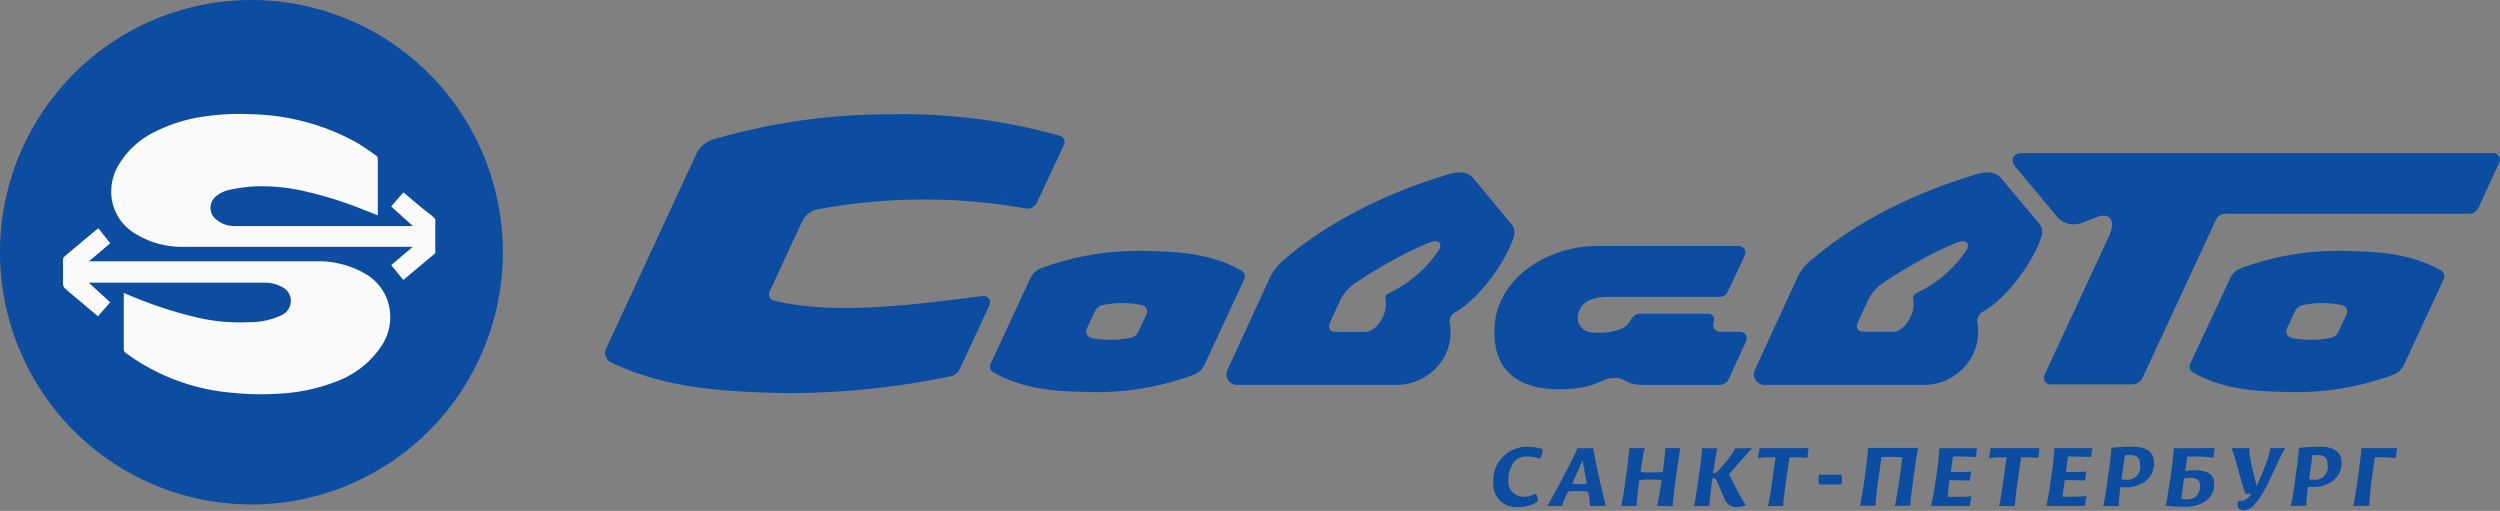 <svg width="230" height="47" viewBox="0 0 230 47" fill="none" xmlns="http://www.w3.org/2000/svg"><rect x="0" y="0" width="230" height="47" fill="#808080" stroke="none"/><circle cx="23" cy="23" r="22" fill="#FAFAFA"/><path d="M114.216 24.9c-2.549-1.471-5.45-1.75-8.344-1.797a25.795 25.795 0 0 0-10.142 1.594 1.795 1.795 0 0 0-.934.896l-3.657 7.875a.605.605 0 0 0 .029.56.617.617 0 0 0 .227.227c2.55 1.472 5.45 1.75 8.344 1.797a25.788 25.788 0 0 0 10.143-1.594c.411-.172.743-.49.933-.895l3.658-7.875a.62.62 0 0 0-.03-.561.62.62 0 0 0-.227-.226zm-8.736 4.016l-.676 1.438-.088.184a.978.978 0 0 1-.676.535 8.768 8.768 0 0 1-2.029.183 8.145 8.145 0 0 1-1.623-.169.616.616 0 0 1-.46-.597.62.62 0 0 1 .055-.258l.676-1.438.088-.183a.975.975 0 0 1 .676-.536 8.87 8.87 0 0 1 2.028-.183 8.086 8.086 0 0 1 1.623.17.618.618 0 0 1 .467.597.622.622 0 0 1-.061.257zm-15.078-1.682c-5.808.72-13.523 1.831-19.223.414a.593.593 0 0 1-.43-.567.597.597 0 0 1 .051-.247l2.989-6.444a2.034 2.034 0 0 1 1.622-1.167 53.463 53.463 0 0 1 18.973-.04.944.944 0 0 0 1.008-.536l2.508-5.352a.593.593 0 0 0-.385-.8 53.134 53.134 0 0 0-15.504-1.981 57.877 57.877 0 0 0-16.14 2.238 2.587 2.587 0 0 0-1.785 1.357l-8.337 17.995a.939.939 0 0 0 .473 1.235c4.977 2.428 10.616 2.713 16.092 2.828a73.264 73.264 0 0 0 15.038-1.532 1.196 1.196 0 0 0 .967-.72l2.705-5.826a.592.592 0 0 0-.622-.855zm69.67 3.29h-1.852a.619.619 0 0 1-.599-.556.62.62 0 0 1 .038-.292v-.054a.553.553 0 0 0-.041-.51.54.54 0 0 0-.446-.25h-6.309a1.007 1.007 0 0 0-.811.522 1.785 1.785 0 0 1-1.021.916 6.028 6.028 0 0 1-2.637.271 1.35 1.35 0 0 1-1.24-1.196c-.024-.208 0-.418.07-.615.406-1.268 1.677-1.451 2.847-1.451h10.142a.79.79 0 0 0 .724-.428l1.588-3.391a.611.611 0 0 0-.547-.862h-13.016c-4.584 0-9.216 2.93-9.466 7.462-.21 4.07 2.278 5.718 5.909 5.718s3.76-1.051 5.153-1.031c1.115 0 .939.637 2.704.637h6.958a.95.95 0 0 0 .859-.617l1.561-3.391a.62.62 0 0 0-.568-.882zm-20.953-9.829l-3.577-4.3c-.562-.679-1.481-.59-2.238-.367-5.41 1.588-10.88 4.24-14.876 7.618a5.327 5.327 0 0 0-1.663 2.035l-3.847 8.37a.966.966 0 0 0 .074.913.966.966 0 0 0 .798.444h14.51a5.057 5.057 0 0 0 2.7-.676 5.077 5.077 0 0 0 1.938-2.004 4.814 4.814 0 0 0 .467-2.842 1.009 1.009 0 0 1 .521-1.194c2.028-1.146 4.428-4.266 5.307-6.783a1.32 1.32 0 0 0-.114-1.214zm-6.715 2.252a11.213 11.213 0 0 1-4.523 3.968c-.345.15-.494.285-.406.726.244 1.255-.886 2.896-1.832 2.896h-2.705c-.629 0-.784-.413-.548-.936l.927-2A4.063 4.063 0 0 1 124.764 26c1.69-1.174 5.301-3.236 7.039-3.772.534-.156.899.244.601.712v.007zm92.194 1.953c-2.549-1.471-5.45-1.75-8.344-1.797a25.791 25.791 0 0 0-10.142 1.594 1.793 1.793 0 0 0-.933.896l-3.685 7.875a.604.604 0 0 0-.055.25.624.624 0 0 0 .305.536c2.549 1.473 5.449 1.75 8.343 1.798a25.788 25.788 0 0 0 10.143-1.594c.411-.172.743-.49.933-.895l3.658-7.875a.603.603 0 0 0 .054-.251.618.618 0 0 0-.277-.536zm-8.709 4.016l-.676 1.438-.088.184a.978.978 0 0 1-.676.535 8.768 8.768 0 0 1-2.029.183 8.145 8.145 0 0 1-1.623-.169.61.61 0 0 1-.401-.332.62.62 0 0 1-.004-.523l.676-1.438.088-.183a.967.967 0 0 1 .676-.536 8.87 8.87 0 0 1 2.028-.183 8.086 8.086 0 0 1 1.623.17.622.622 0 0 1 .402.332.62.62 0 0 1 .004.522z" fill="#0C4DA2"/><path d="M229.398 14.088h-43.314c-.98 0-1.163.679-.615 1.323l3.637 4.348a2.031 2.031 0 0 0 2.489.712l1.352-.508c1.176-.434 1.751.332 1.089 1.75l-5.957 12.806a.611.611 0 0 0 .054.567.616.616 0 0 0 .493.281h7.492a1.1 1.1 0 0 0 1.001-.61l6.761-14.564a.959.959 0 0 1 .927-.522h22.38a.974.974 0 0 0 .852-.59l1.9-4.158a.607.607 0 0 0-.262-.758.604.604 0 0 0-.279-.076z" fill="#0C4DA2"/><path d="M184.096 16.395c-.561-.679-1.481-.59-2.238-.367-5.409 1.588-10.879 4.24-14.875 7.618a4.826 4.826 0 0 0-1.549 1.723l-3.996 8.682a.978.978 0 0 0 .074.913.977.977 0 0 0 .798.444h14.511a5.06 5.06 0 0 0 2.7-.676 5.083 5.083 0 0 0 1.938-2.004 4.828 4.828 0 0 0 .494-2.883 1.003 1.003 0 0 1 .52-1.193c2.029-1.147 4.429-4.267 5.308-6.783a1.327 1.327 0 0 0-.101-1.22l-3.584-4.254zm-3.137 6.545a11.223 11.223 0 0 1-4.524 3.968c-.345.15-.493.285-.406.726.244 1.262-.906 2.89-1.832 2.89h-2.705c-.628 0-.784-.414-.547-.936l.926-2.001c.33-.655.83-1.208 1.447-1.601 1.69-1.174 5.301-3.236 7.039-3.771.534-.143.899.257.602.725zm-39.048 18.37a1.53 1.53 0 0 1-.237.895 3.37 3.37 0 0 0-1.217-.204 1.608 1.608 0 0 0-.838.197 1.934 1.934 0 0 0-.589.74c-.172.359-.26.753-.256 1.152a1.4 1.4 0 0 0 .347 1.149 1.396 1.396 0 0 0 1.106.459 2.276 2.276 0 0 0 1.075-.299c.122.23.18.487.169.746a3.203 3.203 0 0 1-1.832.502 2.09 2.09 0 0 1-1.671-.624 2.106 2.106 0 0 1-.587-1.689 3.082 3.082 0 0 1 .926-2.347 3.105 3.105 0 0 1 2.204-.888c.474.003.946.074 1.4.21zm4.361 5.235a5.86 5.86 0 0 0-.068-.793l-.114-.53a7.574 7.574 0 0 0-.9-.04c-.307-.013-.615 0-.919.04l-.23.469c-.14.272-.251.559-.332.854h-1.352c.365-.623.886-1.573 1.562-2.862.676-1.289 1.075-2.11 1.197-2.449h1.46c.061.414.217 1.215.474 2.388.257 1.173.5 2.15.676 2.923h-1.454zm-.676-4.164l-.96 2.116c.224.032.45.045.676.04.226.004.452-.01.676-.04l-.385-2.116h-.007zm6.863 4.164c.115-.529.257-1.315.406-2.38a8.82 8.82 0 0 0-1.015-.034 9.162 9.162 0 0 0-1.027.034 25.574 25.574 0 0 0-.257 2.38h-1.42c.108-.427.243-1.254.412-2.462l.041-.271c.167-1.221.263-2.082.291-2.584h1.419c-.094.386-.229 1.119-.378 2.197.337.03.676.042 1.014.034.343.008.686-.003 1.028-.034a21.58 21.58 0 0 0 .23-2.197h1.399c-.088.407-.216 1.248-.392 2.536l-.047.326a80.686 80.686 0 0 0-.291 2.49l-1.413-.035zm8.736-5.318c-.108.123-.44.503-1.001 1.127a45.15 45.15 0 0 0-1.136 1.302c.088.15.325.597.717 1.357.249.509.536.999.859 1.465a2.55 2.55 0 0 1-.879.176 1.165 1.165 0 0 1-1.089-.746 14.686 14.686 0 0 1-.345-.78c-.27-.678-.453-1.133-.595-1.133h-.182c-.156 1.106-.257 1.96-.278 2.564h-1.42c.115-.482.244-1.31.413-2.49l.04-.291c.169-1.187.264-2.035.291-2.537h1.42c-.122.482-.257 1.255-.406 2.3h.156c.095 0 .406-.306.92-.93.375-.408.696-.864.953-1.356l1.562-.028zm.69 0h4.503l-.115.916a10.245 10.245 0 0 0-1.353-.068h-.29l-.257 1.805c-.203 1.356-.305 2.258-.318 2.672h-1.4c.095-.36.244-1.268.447-2.713l.243-1.764h-.264a9.704 9.704 0 0 0-1.352.068l.156-.916zm5.483 3.351a1.592 1.592 0 0 1 0-.902h2.028c.079.296.079.607 0 .902h-2.028zm6.958 1.967c.115-.515.27-1.397.453-2.645l.243-1.825a8.229 8.229 0 0 0-.96-.034 8.434 8.434 0 0 0-.967.014l-.257 1.825c-.169 1.18-.264 2.035-.297 2.645h-1.42c.081-.325.209-1.105.392-2.326l.061-.407c.166-1.221.263-2.083.29-2.585h4.612c-.115.53-.244 1.357-.413 2.591l-.04.292c-.156 1.12-.257 1.926-.291 2.435l-1.406.02zm6.883 0h-3.557c.191-.81.34-1.63.447-2.455l.054-.366c.134-.825.225-1.656.27-2.49h3.462l-.101.821c-.338-.034-1.048-.054-2.117-.054l-.189 1.424c.974 0 1.602 0 1.88-.054l-.149.848c-.257 0-.879-.04-1.866-.04l-.163 1.525c1.15 0 1.88 0 2.205-.06l-.176.901zm1.927-5.318h4.503l-.115.916a10.239 10.239 0 0 0-1.352-.068h-.23l-.25 1.805c-.203 1.356-.305 2.258-.318 2.672h-1.461c.095-.36.244-1.268.447-2.713l.243-1.764h-.264a9.704 9.704 0 0 0-1.352.068l.149-.916zm8.682 5.318h-3.557c.182-.812.322-1.634.419-2.462l.055-.366a23.62 23.62 0 0 0 .27-2.49h3.489l-.122.828c-.338-.034-1.048-.054-2.116-.054l-.189 1.424c.973 0 1.602 0 1.879-.054l-.121.834c-.251 0-.879-.04-1.867-.04l-.209 1.526c1.149 0 1.886 0 2.204-.061l-.135.915zm1.677 0c.193-.896.34-1.801.439-2.713l.054-.386a20.76 20.76 0 0 0 .257-2.239c.66-.078 1.324-.114 1.988-.108 1.271 0 1.934.542 1.934 1.417a2.046 2.046 0 0 1-.73 1.71 2.929 2.929 0 0 1-1.927.603 2.83 2.83 0 0 1-.426 0c-.089.575-.14 1.155-.156 1.737l-1.433-.02zm2.488-4.68a2.686 2.686 0 0 0-.5.034l-.298 2.191c.124.03.251.043.379.04a1.164 1.164 0 0 0 1.031-.364 1.178 1.178 0 0 0 .28-1.06c0-.57-.263-.84-.892-.84zm7.769-.638l-.122.89a9.658 9.658 0 0 0-1.927-.11h-.473l-.19 1.357a3.622 3.622 0 0 1 1.921.055 1.069 1.069 0 0 1 .743 1.105 1.83 1.83 0 0 1-.737 1.54 3.19 3.19 0 0 1-1.981.556c-.585.006-1.17-.026-1.751-.095a4.87 4.87 0 0 0 .176-.827c0-.143.054-.346.088-.597l.101-.631.108-.678c.149-1.065.244-1.907.291-2.55l3.753-.014zm-2.82 2.816l-.257 1.838c.167.047.341.065.514.054.256 0 .508-.057.737-.17a1.305 1.305 0 0 0 .48-1.119c.007-.556-.493-.84-1.474-.604zm6.045-2.816c-.128.306.095 1.29.514 3.005l.115.448h.034c.29-.678.568-1.356.825-2.035.191-.456.331-.93.419-1.418h1.352c-.115.204-.243.441-.378.679l-.453.977-.42.881-.304.624a8.489 8.489 0 0 1-1.264 2.035 1.434 1.434 0 0 1-.974.53c-.5 0-.724-.326-.527-.882a1.112 1.112 0 0 0 1.176-.645h-.534l-.331-1.112c-.082-.258-.183-.631-.325-1.14-.142-.508-.243-.902-.338-1.194a5.984 5.984 0 0 0-.271-.746l1.684-.007zm3.773 5.318c.193-.896.34-1.801.439-2.713l.055-.386c.125-.741.211-1.489.257-2.239a15.628 15.628 0 0 1 1.987-.108c1.272 0 1.934.542 1.934 1.417a2.07 2.07 0 0 1-.737 1.675 2.929 2.929 0 0 1-1.927.605 2.83 2.83 0 0 1-.426 0c-.088.574-.14 1.154-.155 1.736l-1.427.014zm2.488-4.68a2.684 2.684 0 0 0-.5.034l-.298 2.191c.124.03.252.043.379.04a1.169 1.169 0 0 0 1.312-1.424c0-.57-.264-.84-.893-.84zm3.259 4.68c.088-.359.237-1.24.44-2.645l.054-.353c.149-1.16.237-1.933.257-2.32h3.279l-.128.93a8.718 8.718 0 0 0-1.522-.088h-.392l-.277 1.973c-.12.828-.197 1.661-.23 2.497l-1.481.006zM23.131 0a23.079 23.079 0 0 0-12.85 3.91 23.189 23.189 0 0 0-8.52 10.415A23.274 23.274 0 0 0 .444 27.732a23.228 23.228 0 0 0 6.331 11.881 23.108 23.108 0 0 0 11.844 6.351c4.486.895 9.137.436 13.364-1.32a23.147 23.147 0 0 0 10.381-8.547 23.258 23.258 0 0 0 3.898-12.892 23.243 23.243 0 0 0-6.775-16.408A23.094 23.094 0 0 0 23.131 0zM35.06 31.88a8.51 8.51 0 0 1-4.186 3.243 16.688 16.688 0 0 1-5.18 1.092 24.37 24.37 0 0 1-4.178-.068 19.22 19.22 0 0 1-9.946-3.676.475.475 0 0 1-.183-.312v-5.027a1.525 1.525 0 0 1 0-.176l.555.224a38.35 38.35 0 0 0 6.214 2.035c1.535.356 3.111.5 4.685.427 1.034.02 2.06-.19 3.003-.617a1.482 1.482 0 0 0 .906-1.513 1.448 1.448 0 0 0-.906-1.16 3.374 3.374 0 0 0-1.312-.346H8.16l1.981 1.805-1.129 1.288-1.69-1.424c-.46-.38-.92-.753-1.353-1.153a.577.577 0 0 1-.175-.38v-2.238a.428.428 0 0 1 .121-.292c1.008-.855 2.029-1.703 3.043-2.55l.101-.055 1.082 1.377-1.96 1.655h20.893a8.545 8.545 0 0 1 4.374 1.058 4.59 4.59 0 0 1 2.387 3.256 4.76 4.76 0 0 1-.777 3.527zm2.13-6.192l-.102.054-1.095-1.357 1.98-1.682H16.945a8.095 8.095 0 0 1-4.57-1.248 4.49 4.49 0 0 1-2.11-3.27 4.761 4.761 0 0 1 .642-2.998 7.947 7.947 0 0 1 3.564-3.174 14.737 14.737 0 0 1 4.787-1.357 22.038 22.038 0 0 1 3.84-.149 20.91 20.91 0 0 1 9.696 2.598c.636.366 1.231.807 1.833 1.22a.358.358 0 0 1 .128.259v5.114a.614.614 0 0 1 0 .109l-1.447-.57a35.668 35.668 0 0 0-5.098-1.601 17.415 17.415 0 0 0-4.922-.482c-.783.055-1.561.17-2.326.346a2.79 2.79 0 0 0-1.021.51 1.356 1.356 0 0 0-.422 1.733c.1.193.245.359.422.484a2.517 2.517 0 0 0 1.616.57H37.98l-1.995-1.804 1.129-1.296c.818.678 1.576 1.357 2.407 1.98.198.14.376.307.527.496v3.12l-2.86 2.395z" fill="#0C4DA2"/></svg>